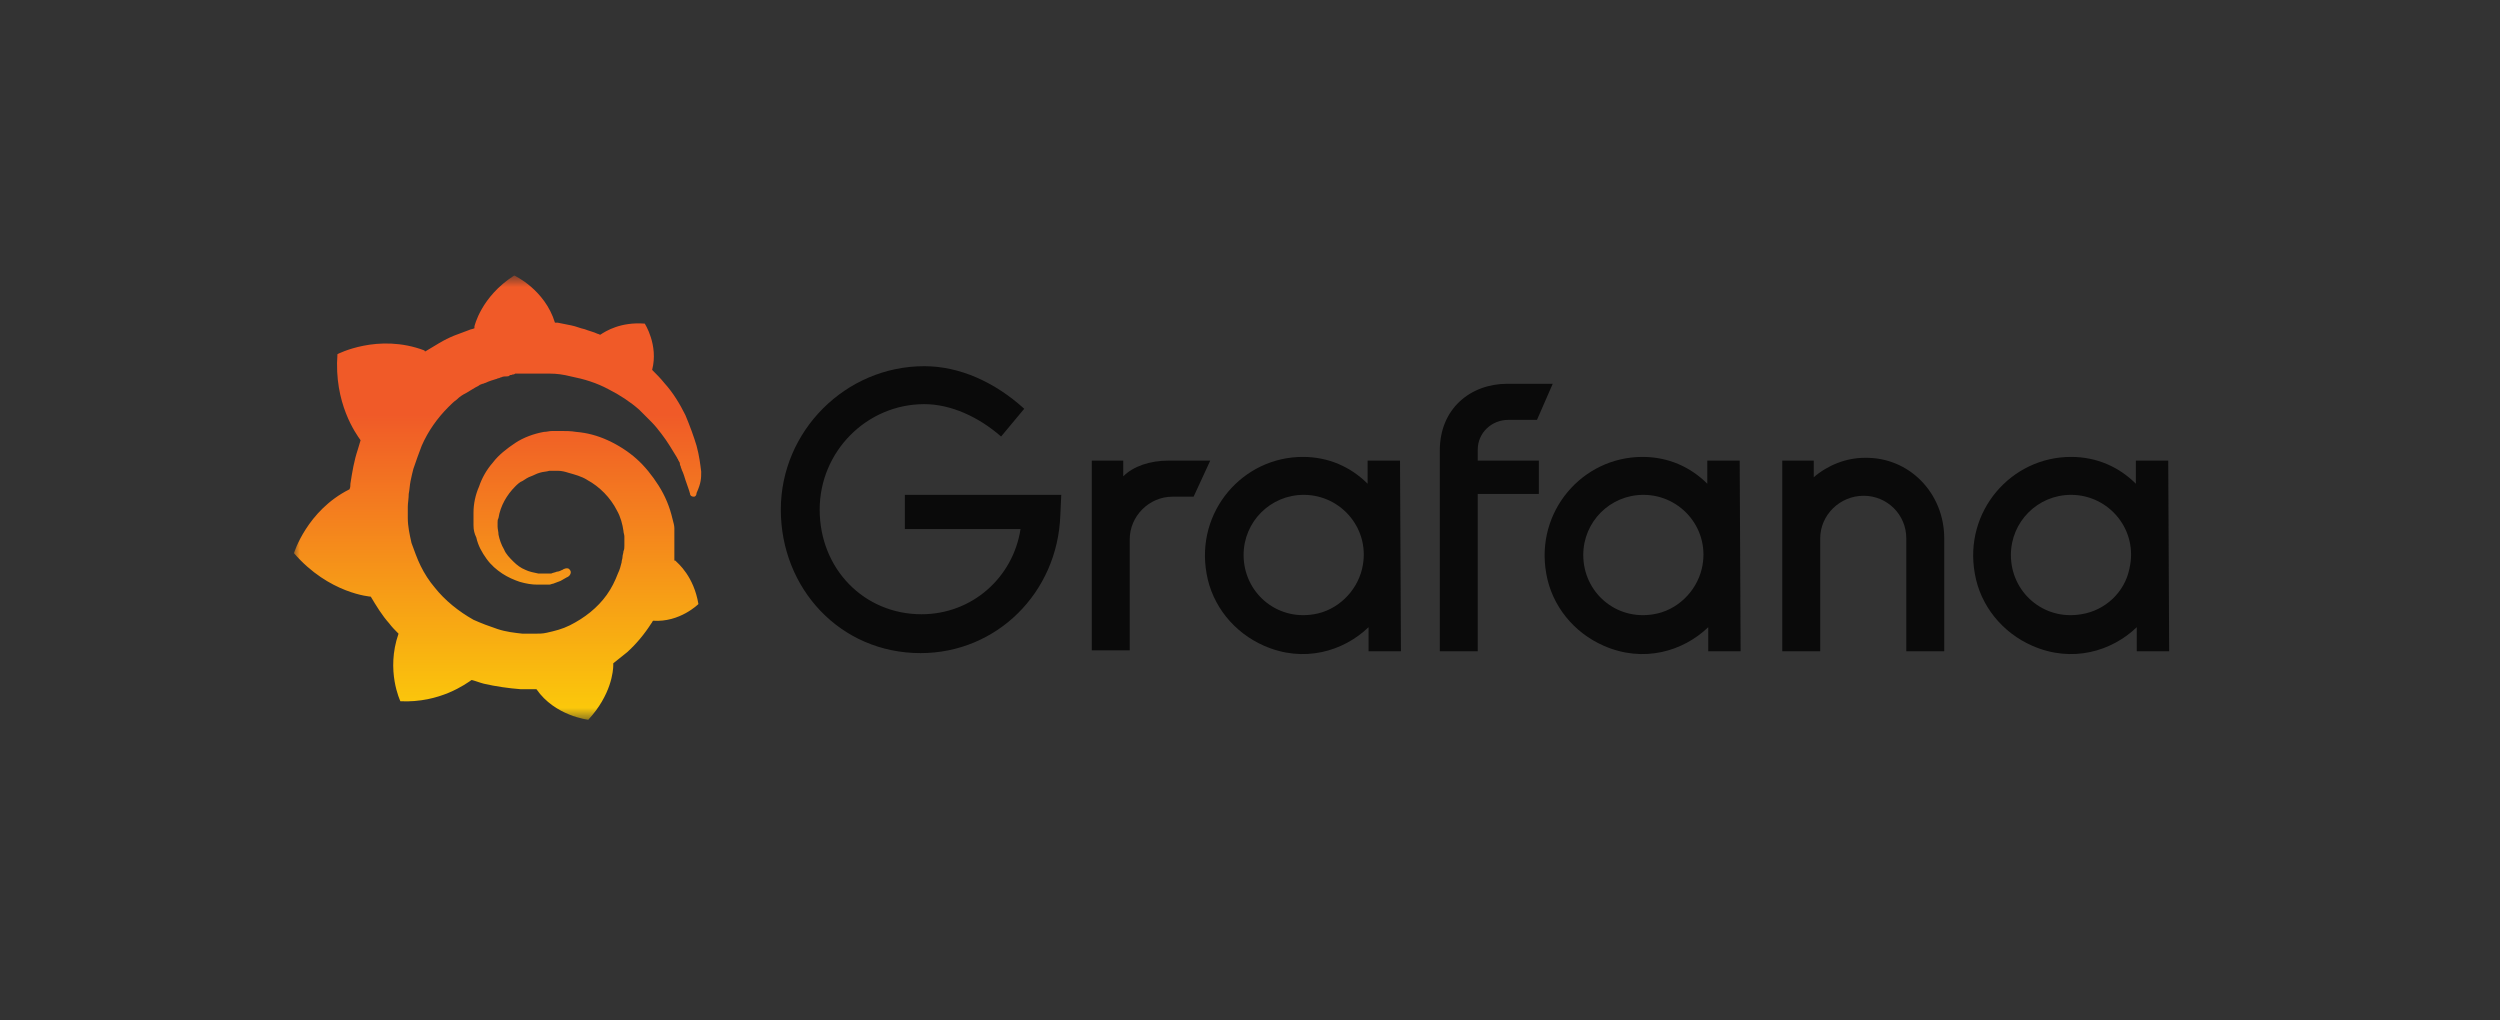 <?xml version="1.0" encoding="UTF-8"?>
<svg xmlns="http://www.w3.org/2000/svg" width="196" height="80" viewBox="0 0 196 80" fill="none">
  <rect x="0" y="0" width="196" height="80" fill="#333333" stroke="none"/>
  <mask id="mask0_2025_13505" style="mask-type:luminance" maskUnits="userSpaceOnUse" x="22" y="21" width="151" height="36">
    <path d="M172.673 21.671H22.973V56.429H172.673V21.671Z" fill="white"></path>
  </mask>
  <g mask="url(#mask0_2025_13505)">
    <path d="M83.13 40.392C82.912 46.488 78.123 51.204 72.173 51.204C65.86 51.204 61.216 46.125 61.216 39.957C61.216 33.789 66.295 28.709 72.463 28.709C75.221 28.709 77.978 29.943 80.3 32.047L78.486 34.224C76.744 32.7 74.567 31.685 72.463 31.685C67.964 31.685 64.263 35.385 64.263 39.957C64.263 44.601 67.746 48.157 72.246 48.157C76.237 48.157 79.429 45.254 80.01 41.481H70.939V38.796H83.203L83.13 40.392Z" fill="#0A0A0A"></path>
    <path d="M93.578 38.941H91.909C90.095 38.941 88.571 40.465 88.571 42.279V50.986H85.596V36.111H88.063V37.344C88.861 36.546 90.167 36.111 91.618 36.111H94.884L93.578 38.941Z" fill="#0A0A0A"></path>
    <path d="M109.834 51.059H107.294V49.173C105.335 51.059 102.215 52.003 99.094 50.624C96.772 49.608 95.031 47.504 94.595 44.964C93.725 40.102 97.425 35.821 102.142 35.821C104.174 35.821 105.915 36.619 107.221 37.925V36.111H109.761L109.834 51.059ZM106.786 44.601C107.512 41.553 105.19 38.796 102.215 38.796C99.602 38.796 97.498 40.9 97.498 43.513C97.498 46.415 100.038 48.665 103.013 48.157C104.827 47.867 106.351 46.415 106.786 44.601Z" fill="#0A0A0A"></path>
    <path d="M115.856 35.24V36.111H120.645V38.723H115.856V51.059H112.881V35.312C112.881 32.047 115.275 30.088 118.178 30.088H121.734L120.5 32.918H118.251C116.944 32.918 115.856 33.934 115.856 35.24Z" fill="#0A0A0A"></path>
    <path d="M136.464 51.059H133.925V49.173C131.965 51.059 128.845 52.003 125.725 50.624C123.403 49.608 121.661 47.504 121.226 44.964C120.355 40.102 124.056 35.821 128.772 35.821C130.804 35.821 132.546 36.619 133.852 37.925V36.111H136.392L136.464 51.059ZM133.417 44.601C134.142 41.553 131.82 38.796 128.845 38.796C126.233 38.796 124.128 40.9 124.128 43.513C124.128 46.415 126.668 48.665 129.643 48.157C131.457 47.867 132.981 46.415 133.417 44.601Z" fill="#0A0A0A"></path>
    <path d="M152.428 42.206V51.059H149.453V42.206C149.453 40.319 147.929 38.868 146.115 38.868C144.229 38.868 142.705 40.392 142.705 42.206V51.059H139.73V36.111H142.197V37.417C143.285 36.474 144.737 35.893 146.188 35.893C149.671 35.82 152.428 38.65 152.428 42.206Z" fill="#0A0A0A"></path>
    <path d="M170.062 51.059H167.522V49.173C165.563 51.059 162.443 52.003 159.323 50.624C157.001 49.608 155.259 47.504 154.824 44.964C153.953 40.102 157.654 35.821 162.37 35.821C164.402 35.821 166.144 36.619 167.45 37.925V36.111H169.99L170.062 51.059ZM166.942 44.601C167.668 41.553 165.346 38.796 162.37 38.796C159.758 38.796 157.654 40.9 157.654 43.513C157.654 46.415 160.193 48.665 163.169 48.157C165.055 47.867 166.579 46.415 166.942 44.601Z" fill="#0A0A0A"></path>
    <path d="M54.974 36.982C54.901 36.401 54.829 35.748 54.611 34.95C54.394 34.224 54.103 33.426 53.74 32.555C53.305 31.685 52.797 30.814 52.072 30.016C51.781 29.653 51.491 29.363 51.128 29C51.636 27.041 50.548 25.372 50.548 25.372C48.661 25.226 47.5 25.952 47.065 26.242C46.992 26.242 46.919 26.17 46.847 26.17C46.557 26.025 46.194 25.952 45.831 25.807C45.468 25.734 45.178 25.589 44.815 25.517C44.452 25.444 44.089 25.372 43.727 25.299C43.654 25.299 43.581 25.299 43.509 25.299C42.711 22.687 40.316 21.598 40.316 21.598C37.704 23.267 37.196 25.589 37.196 25.589C37.196 25.589 37.196 25.662 37.196 25.734C37.051 25.807 36.906 25.807 36.76 25.879C36.543 25.952 36.398 26.025 36.18 26.097C35.962 26.17 35.817 26.242 35.599 26.315C35.237 26.46 34.801 26.678 34.438 26.895C34.075 27.113 33.713 27.331 33.35 27.548C33.277 27.548 33.277 27.476 33.277 27.476C29.649 26.097 26.456 27.766 26.456 27.766C26.166 31.612 27.908 34.007 28.27 34.515C28.198 34.732 28.125 35.023 28.053 35.24C27.762 36.111 27.617 36.982 27.472 37.925C27.472 38.07 27.472 38.215 27.4 38.361C24.062 40.029 23.046 43.367 23.046 43.367C25.803 46.56 29.069 46.778 29.069 46.778C29.504 47.504 29.939 48.229 30.52 48.882C30.738 49.172 30.955 49.39 31.245 49.681C30.23 52.583 31.391 54.978 31.391 54.978C34.511 55.123 36.543 53.599 36.978 53.309C37.268 53.381 37.631 53.526 37.921 53.599C38.865 53.817 39.881 53.962 40.824 54.034C41.042 54.034 41.332 54.034 41.55 54.034H41.695H41.767H41.913H42.058C43.509 56.139 46.121 56.429 46.121 56.429C47.935 54.47 48.08 52.583 48.08 52.148V52.075V52.003C48.443 51.712 48.806 51.422 49.169 51.132C49.895 50.479 50.548 49.681 51.056 48.882C51.128 48.81 51.128 48.737 51.201 48.665C53.305 48.81 54.756 47.358 54.756 47.358C54.394 45.181 53.16 44.166 52.942 43.948C52.942 43.948 52.942 43.948 52.87 43.948C52.87 43.803 52.87 43.658 52.87 43.585C52.87 43.367 52.87 43.15 52.87 42.859V42.642V42.569V42.497C52.87 42.424 52.87 42.424 52.87 42.424V42.279V42.061C52.87 41.989 52.87 41.916 52.87 41.844C52.87 41.771 52.87 41.698 52.87 41.698V41.553V41.408C52.87 41.191 52.797 40.973 52.724 40.682C52.507 39.739 52.144 38.868 51.636 38.07C51.128 37.272 50.548 36.546 49.895 35.966C49.242 35.385 48.443 34.877 47.645 34.515C46.847 34.152 46.049 33.934 45.178 33.861C44.742 33.789 44.38 33.789 43.944 33.789H43.799H43.727H43.654H43.581H43.436C43.364 33.789 43.291 33.789 43.291 33.789C43.074 33.789 42.856 33.861 42.638 33.861C41.84 34.007 41.042 34.297 40.389 34.732C39.736 35.168 39.083 35.676 38.647 36.256C38.139 36.837 37.776 37.49 37.559 38.143C37.268 38.796 37.123 39.522 37.123 40.175C37.123 40.32 37.123 40.537 37.123 40.682C37.123 40.755 37.123 40.755 37.123 40.828V40.973C37.123 41.045 37.123 41.118 37.123 41.191C37.123 41.553 37.196 41.844 37.341 42.134C37.486 42.787 37.776 43.295 38.139 43.803C38.502 44.311 38.937 44.674 39.373 44.964C39.808 45.254 40.316 45.472 40.751 45.617C41.259 45.762 41.695 45.835 42.13 45.835C42.203 45.835 42.275 45.835 42.275 45.835H42.348H42.42C42.493 45.835 42.493 45.835 42.566 45.835C42.566 45.835 42.566 45.835 42.638 45.835H42.711H42.783C42.856 45.835 42.856 45.835 42.928 45.835C43.001 45.835 43.001 45.835 43.074 45.835C43.146 45.835 43.291 45.762 43.364 45.762C43.581 45.69 43.727 45.617 43.944 45.544C44.089 45.472 44.307 45.327 44.452 45.254C44.525 45.254 44.525 45.181 44.597 45.181C44.742 45.036 44.815 44.819 44.67 44.674C44.597 44.528 44.38 44.528 44.234 44.601C44.162 44.601 44.162 44.674 44.089 44.674C43.944 44.746 43.799 44.819 43.654 44.819C43.509 44.891 43.364 44.891 43.219 44.964C43.146 44.964 43.074 44.964 43.001 44.964C42.928 44.964 42.928 44.964 42.856 44.964C42.783 44.964 42.783 44.964 42.711 44.964C42.638 44.964 42.638 44.964 42.566 44.964C42.493 44.964 42.493 44.964 42.42 44.964H42.348C42.275 44.964 42.275 44.964 42.203 44.964C41.84 44.891 41.477 44.819 41.187 44.674C40.824 44.528 40.534 44.311 40.243 44.02C39.953 43.73 39.663 43.44 39.518 43.077C39.3 42.714 39.155 42.279 39.083 41.916C39.083 41.698 39.01 41.481 39.01 41.263C39.01 41.191 39.01 41.118 39.01 41.118V41.045V40.973C39.01 40.828 39.01 40.755 39.083 40.61C39.228 39.667 39.736 38.796 40.389 38.143C40.534 37.998 40.751 37.78 40.969 37.707C41.187 37.562 41.404 37.417 41.622 37.345C41.84 37.272 42.058 37.127 42.348 37.054C42.566 36.982 42.856 36.982 43.074 36.909C43.219 36.909 43.364 36.909 43.436 36.909H43.509H43.581H43.654H43.727C44.017 36.909 44.307 36.982 44.525 37.054C45.033 37.2 45.613 37.345 46.049 37.635C46.992 38.143 47.863 39.014 48.371 40.029C48.661 40.537 48.806 41.118 48.879 41.626C48.879 41.771 48.951 41.916 48.951 42.061V42.134V42.206C48.951 42.279 48.951 42.279 48.951 42.279C48.951 42.352 48.951 42.352 48.951 42.352V42.424V42.497C48.951 42.569 48.951 42.714 48.951 42.787C48.951 42.932 48.951 43.077 48.879 43.222C48.879 43.367 48.806 43.513 48.806 43.658C48.806 43.803 48.733 43.948 48.733 44.093C48.661 44.383 48.588 44.674 48.443 44.964C48.226 45.544 47.935 46.125 47.572 46.633C46.847 47.649 45.831 48.447 44.67 49.027C44.089 49.318 43.509 49.463 42.856 49.608C42.566 49.681 42.203 49.681 41.913 49.681H41.84H41.767H41.695H41.55H41.477C41.332 49.681 41.114 49.681 40.969 49.681C40.316 49.608 39.663 49.535 39.01 49.318C38.357 49.1 37.776 48.882 37.123 48.592C35.962 47.939 34.874 47.068 34.075 46.052C33.64 45.544 33.277 44.964 32.987 44.383C32.697 43.803 32.479 43.15 32.261 42.569C32.116 41.916 31.971 41.263 31.971 40.61V40.465V40.392V40.32V40.247V40.175V40.029V39.957C31.971 39.884 31.971 39.812 31.971 39.739C31.971 39.449 32.044 39.086 32.044 38.723C32.116 38.361 32.116 38.07 32.189 37.707C32.261 37.345 32.334 37.054 32.407 36.764C32.624 36.111 32.842 35.531 33.06 34.95C33.568 33.789 34.293 32.773 35.164 31.902C35.382 31.685 35.599 31.467 35.817 31.322C36.035 31.104 36.252 30.959 36.543 30.814C36.76 30.669 37.051 30.523 37.268 30.378C37.413 30.306 37.559 30.233 37.631 30.161C37.704 30.161 37.776 30.088 37.849 30.088C37.921 30.088 37.994 30.016 38.067 30.016C38.357 29.87 38.647 29.798 38.865 29.725C38.937 29.725 39.01 29.653 39.083 29.653C39.155 29.653 39.228 29.58 39.3 29.58C39.445 29.508 39.59 29.508 39.736 29.508C39.808 29.508 39.881 29.508 39.953 29.435C40.026 29.363 40.098 29.435 40.171 29.363C40.243 29.363 40.316 29.363 40.389 29.29H40.461H40.534C40.606 29.29 40.679 29.29 40.751 29.29C40.824 29.29 40.897 29.29 40.969 29.29C41.042 29.29 41.114 29.29 41.187 29.29C41.259 29.29 41.259 29.29 41.332 29.29H41.404H41.477H41.55C41.622 29.29 41.695 29.29 41.767 29.29H41.913H41.985C42.058 29.29 42.13 29.29 42.203 29.29C42.493 29.29 42.783 29.29 43.074 29.29C43.654 29.29 44.162 29.363 44.742 29.508C45.831 29.725 46.774 30.016 47.718 30.523C48.588 30.959 49.459 31.539 50.112 32.12C50.185 32.193 50.185 32.193 50.257 32.265C50.33 32.338 50.33 32.338 50.403 32.41C50.475 32.483 50.548 32.555 50.62 32.628C50.693 32.7 50.765 32.773 50.838 32.846C50.91 32.918 50.983 32.991 51.056 33.063C51.346 33.354 51.636 33.716 51.854 34.007C52.362 34.66 52.724 35.313 53.087 35.893C53.087 35.966 53.16 35.966 53.16 36.038C53.16 36.111 53.233 36.111 53.233 36.184C53.305 36.256 53.305 36.329 53.305 36.401C53.305 36.474 53.378 36.546 53.378 36.619C53.378 36.691 53.45 36.764 53.45 36.837C53.595 37.127 53.668 37.417 53.74 37.635C53.886 38.07 54.031 38.433 54.103 38.723C54.103 38.868 54.248 38.941 54.394 38.941C54.539 38.941 54.611 38.796 54.611 38.651C54.974 37.852 54.974 37.49 54.974 36.982Z" fill="url(#paint0_linear_2025_13505)"></path>
  </g>
  <defs>
    <linearGradient id="paint0_linear_2025_13505" x1="39.001" y1="64.251" x2="39.001" y2="32.481" gradientUnits="userSpaceOnUse">
      <stop stop-color="#FFF100"></stop>
      <stop offset="1" stop-color="#F05A28"></stop>
    </linearGradient>
  </defs>
</svg>

